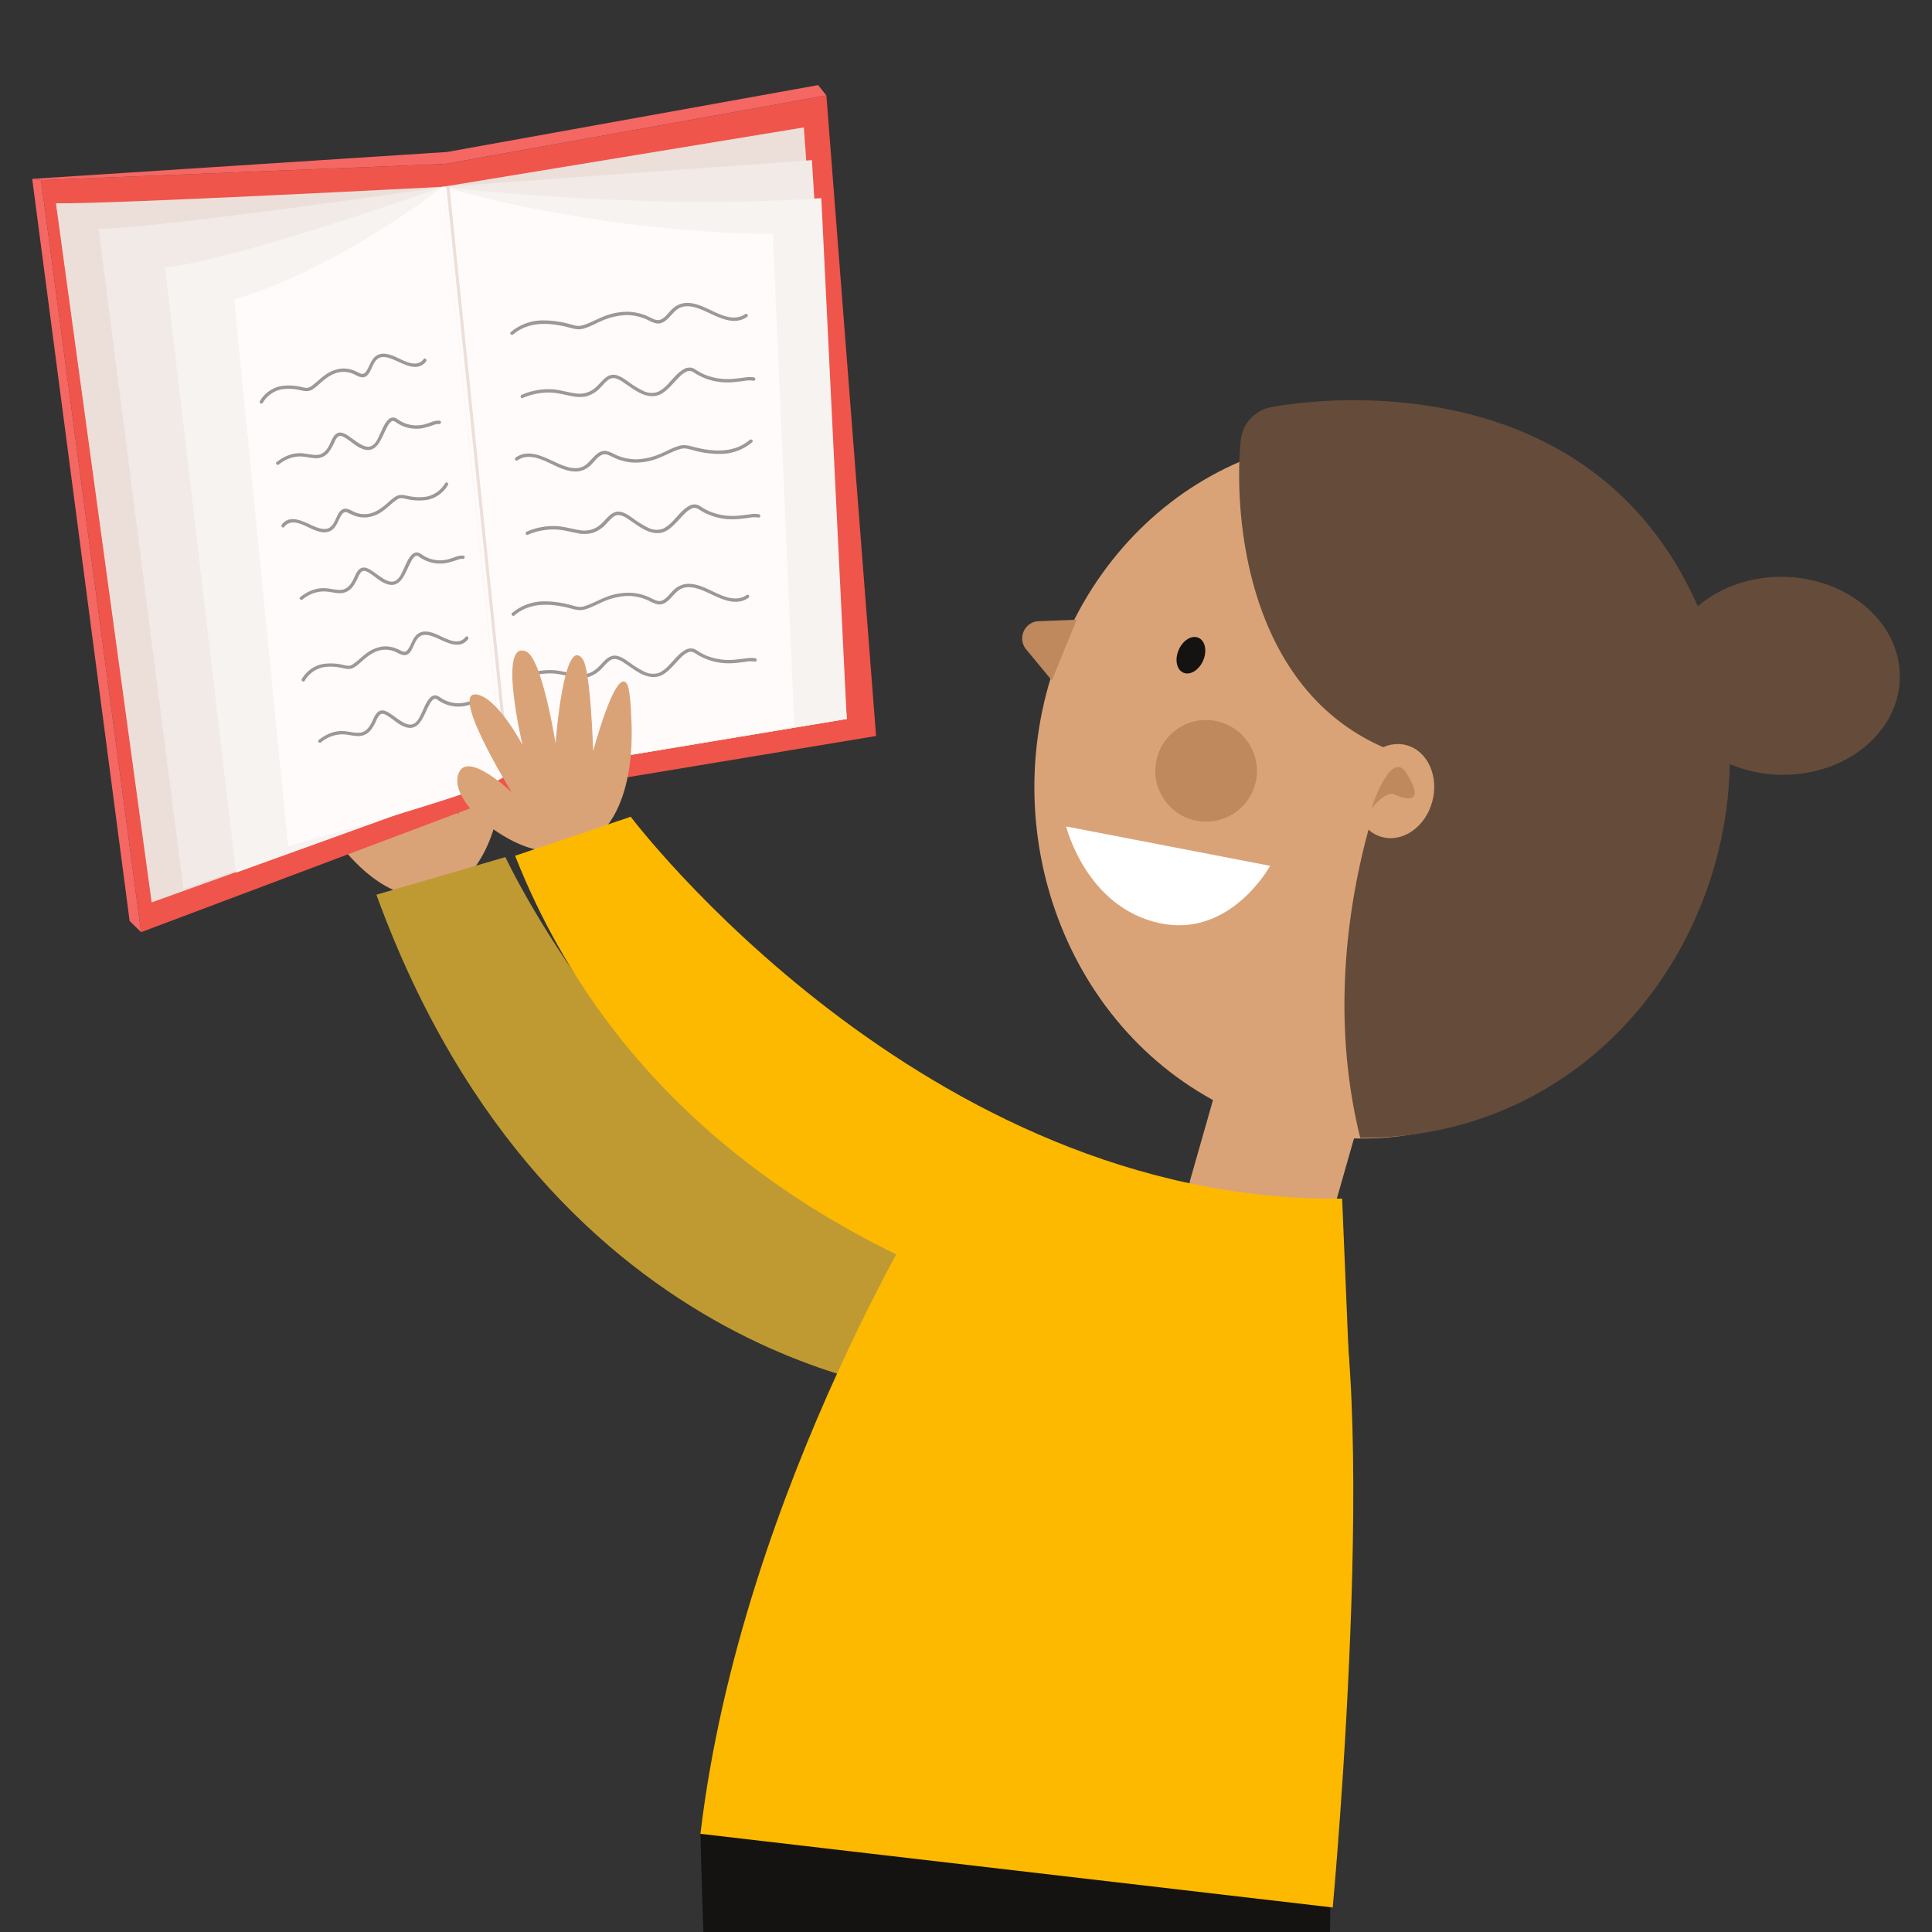 <svg id="Layer_1" data-name="Layer 1" xmlns="http://www.w3.org/2000/svg" viewBox="0 0 1080 1080"><rect x="0" y="0" width="1080" height="1080" fill="#333333" stroke="none"/><defs><style>.cls-1{fill:#141312;}.cls-2{fill:#daa377;}.cls-3{fill:#bf9a33;}.cls-4{fill:#654b3a;}.cls-5{fill:#bf885d;}.cls-6{fill:#ef554b;}.cls-7{fill:#ecdfd9;}.cls-8{fill:#f1eae7;}.cls-9{fill:#f6f3f1;}.cls-10{fill:#fffbfa;}.cls-11{fill:#f46763;}.cls-12{fill:none;stroke:#ecdfd9;stroke-miterlimit:10;stroke-width:1.71px;}.cls-13{fill:#9e9797;}.cls-14{fill:#fcb900;}.cls-15{fill:#fff;}</style></defs><title>Menina livro</title><path class="cls-1" d="M391.55,1025.11s9.23,385.88,36.08,501.55l87.83,4.72,38.81-388.9h25.82l66.82,404.81h90.42l6.53-495.16Z"/><path class="cls-2" d="M237,438.37s-3.52-25.63,3.12-34.76c11.41-15.72,16.06,51.68,16.06,51.68s5.83-31.47,16.56-25.08c13.49,8,2.9,44.91-10.55,58.37-27.85,27.87-58.8,4-77.86-24.27-6.21-9.22-10.5-16.42-10.72-19-.95-11.51,35.11,18,35.11,18s-23.84-35.33-23.8-42.64c.08-17,37.39,27.32,37.39,27.32S202,407.53,206.68,399.62C215.2,385.14,237,438.37,237,438.37Z"/><path class="cls-3" d="M282.51,479.12s83,177.77,230.23,214.49l13.47,86.32s-217.75-10.2-315.8-279.79Z"/><path class="cls-2" d="M693.61,709.36h0c-21.65-6.32-34.14-29.2-27.89-51.12L689.18,576l78.4,22.9-23.46,82.28A40.73,40.73,0,0,1,693.61,709.36Z"/><path class="cls-2" d="M924.09,529.88c-46.21,96.38-156.55,134.36-246.46,84.82S552.29,446.89,598.5,350.51,755,216.16,845,265.69,970.29,433.5,924.09,529.88Z"/><path class="cls-4" d="M997.4,322.46c-18.93-.41-36.08,6-48.32,16.47C892.46,210.7,753,220,710.78,227.55a21.08,21.08,0,0,0-17.21,18.72c-3.79,37.79,1.09,142.48,86.43,174.16,0,0-47.64,102.45-19.62,215.67,124.81.36,204.76-103,206.56-209a76,76,0,0,0,28.07,6c36.33.8,66.32-23.33,67-53.89S1033.73,323.27,997.4,322.46Z"/><path class="cls-5" d="M601.87,346.42l-22,.86a9.66,9.66,0,0,0-6.22,15.77L588,380.37Z"/><path class="cls-1" d="M672.53,369.34c-2.36,5.37-7.33,8.36-11.08,6.67s-4.89-7.42-2.52-12.8,7.32-8.36,11.08-6.67S674.9,364,672.53,369.34Z"/><path class="cls-2" d="M800.65,448.09c-3.81,14.16-16.42,23-28.16,19.79s-18.16-17.35-14.35-31.51,16.42-23,28.16-19.79S804.46,433.92,800.65,448.09Z"/><path class="cls-5" d="M766.54,452.21s10.88-34.44,19.79-19.88C799.61,454,779.2,444,779.2,444S775.1,441.47,766.54,452.21Z"/><path class="cls-5" d="M702.65,431.23a28.41,28.41,0,1,1-28.41-28.75A28.58,28.58,0,0,1,702.65,431.23Z"/><polygon class="cls-6" points="22.97 100.7 248.78 91.66 461.96 53.36 489.73 411.42 276.05 446.89 78.87 521.09 22.97 100.7"/><polygon class="cls-7" points="247.51 104.42 281.57 433.81 473.32 401.89 449.35 71.23 247.51 104.42"/><path class="cls-7" d="M247.51,104.42s-188.57,9.88-216.24,9.2l53.5,390.82,196.8-70.63Z"/><path class="cls-8" d="M247.51,104.42s-156,23-192.39,23.49L102.54,497l179-63.17Z"/><path class="cls-9" d="M247.51,104.42s-112,40-155.28,45.14L131.9,487.84l149.67-54Z"/><polygon class="cls-8" points="247.51 104.42 453.87 89.52 473.32 401.89 281.57 433.81 247.51 104.42"/><path class="cls-9" d="M247.51,104.42s111.17,13.4,211.61,6.35l14.2,291.12L281.57,433.81Z"/><path class="cls-10" d="M247.51,104.42s-59.12,46.43-116.57,62.92l30.11,305.71s121.62-33.8,120.52-39.24S247.51,104.42,247.51,104.42Z"/><path class="cls-10" d="M247.51,104.42s82.36,25.4,184.5,26.36L444.06,406,281.57,433.81Z"/><polygon class="cls-11" points="22.97 100.7 18 99.98 249.89 84.96 457.35 47.57 461.96 53.36 248.78 91.66 22.97 100.7"/><polygon class="cls-11" points="78.87 521.09 72.46 514.84 18 99.98 22.97 100.7 78.87 521.09"/><line class="cls-12" x1="250.37" y1="104.42" x2="284.43" y2="433.81"/><path class="cls-13" d="M286.84,187c8.5-7.31,19.8-6.72,30-4.24,2.81.68,5.61,1.74,8.53,1.12,3.57-.76,6.89-2.7,10.21-4.15a38.08,38.08,0,0,1,13.88-3.57,26.61,26.61,0,0,1,8.51,1.12,30.3,30.3,0,0,1,4.33,1.68,16.63,16.63,0,0,0,4.68,1.83c5.61.8,8.36-6.29,12.7-8.53,3.63-1.88,7.79-.94,11.43.42,8.11,3,17.92,10.36,26.46,4.5,1-.68.06-2.31-.95-1.62-7.52,5.16-16.63-1.29-23.74-4.19-3.7-1.51-7.85-2.72-11.84-1.64a12.8,12.8,0,0,0-5.33,3.09c-2,1.87-3.69,4.62-6.27,5.78-1.6.72-3.15.2-4.64-.5s-3.16-1.54-4.83-2.14a29.11,29.11,0,0,0-8.15-1.66A34.91,34.91,0,0,0,337.25,177c-3.65,1.43-7.12,3.41-10.85,4.62a8.48,8.48,0,0,1-3.92.51c-1.41-.23-2.79-.65-4.17-1A56,56,0,0,0,303,179.1a27.8,27.8,0,0,0-17.46,6.54c-.92.79.42,2.12,1.33,1.33Z"/><path class="cls-13" d="M421.53,211a13.27,13.27,0,0,0-4.49-.06c-2.1.23-4.19.55-6.29.74a34,34,0,0,1-16.9-2.3,32.59,32.59,0,0,1-4.68-2.54,7.84,7.84,0,0,0-2.61-1.28,6.5,6.5,0,0,0-4.65,1c-3.62,2.17-6.21,5.85-9.18,8.78a16.58,16.58,0,0,1-4.9,3.67,10.39,10.39,0,0,1-8.24-.5,49.17,49.17,0,0,1-8-4.87c-2.43-1.67-5.15-3.85-8.19-4.13-2.73-.25-4.88,1.42-6.68,3.27s-3.44,3.85-5.66,5.26a13.61,13.61,0,0,1-9.55,1.84c-4.16-.6-8.17-1.88-12.37-2.23a37.12,37.12,0,0,0-17.48,3.05c-1.1.46-.62,2.28.5,1.81a36.24,36.24,0,0,1,15.86-3.06c3.84.2,7.52,1.21,11.27,1.94,3.16.62,6.41.91,9.5-.16a17.13,17.13,0,0,0,5-2.82c2.14-1.7,3.68-4,5.83-5.74a5,5,0,0,1,4-1.25,12.64,12.64,0,0,1,4.71,2.24c2.59,1.68,5.05,3.56,7.72,5.11,4.42,2.59,9.68,4,14.28,1,3.67-2.37,6.32-6,9.41-9a12.73,12.73,0,0,1,4.4-3.19c2.08-.73,3.42.49,5.14,1.53a33.79,33.79,0,0,0,18.94,4.63c2.56-.11,5.09-.46,7.63-.77a15,15,0,0,1,5.21-.15c1.18.28,1.68-1.54.5-1.82Z"/><path class="cls-13" d="M419.08,245.9c-8.5,7.31-19.81,6.73-30.05,4.24-2.81-.68-5.61-1.74-8.52-1.12-3.57.76-6.89,2.7-10.21,4.14a38,38,0,0,1-13.88,3.58,26.7,26.7,0,0,1-8.52-1.12,30.18,30.18,0,0,1-4.32-1.68,16.63,16.63,0,0,0-4.68-1.83c-5.61-.8-8.37,6.29-12.7,8.53-3.64,1.88-7.8.94-11.43-.42-8.12-3-17.92-10.37-26.47-4.5-1,.68-.05,2.31.95,1.62,7.53-5.16,16.64,1.29,23.75,4.19,3.7,1.51,7.85,2.72,11.83,1.64a12.8,12.8,0,0,0,5.33-3.09c2-1.87,3.7-4.62,6.27-5.78,1.6-.73,3.15-.2,4.64.5s3.17,1.54,4.84,2.14a28.75,28.75,0,0,0,8.15,1.65,34.78,34.78,0,0,0,14.61-2.73c3.65-1.44,7.11-3.41,10.85-4.62a8.47,8.47,0,0,1,3.92-.51c1.4.22,2.79.65,4.17,1A56,56,0,0,0,403,253.77a27.82,27.82,0,0,0,17.46-6.54c.92-.8-.42-2.12-1.33-1.33Z"/><path class="cls-13" d="M424.36,287.5a13.33,13.33,0,0,0-4.5-.06c-2.1.23-4.18.55-6.29.74a34,34,0,0,1-16.89-2.3,32.06,32.06,0,0,1-4.68-2.54,7.68,7.68,0,0,0-2.62-1.27,6.41,6.41,0,0,0-4.64,1c-3.63,2.17-6.22,5.85-9.19,8.78a16.5,16.5,0,0,1-4.9,3.67,10.39,10.39,0,0,1-8.24-.5,49.61,49.61,0,0,1-8-4.87c-2.43-1.67-5.14-3.85-8.19-4.13-2.73-.25-4.88,1.42-6.68,3.27s-3.43,3.85-5.66,5.26a13.61,13.61,0,0,1-9.55,1.84c-4.16-.6-8.17-1.88-12.37-2.23a37.12,37.12,0,0,0-17.48,3c-1.1.46-.61,2.28.5,1.81A36.24,36.24,0,0,1,310.88,296c3.84.2,7.52,1.21,11.28,1.94a18.18,18.18,0,0,0,9.49-.16,17,17,0,0,0,5-2.82c2.14-1.7,3.68-4,5.83-5.74a5,5,0,0,1,4-1.25,12.68,12.68,0,0,1,4.7,2.24c2.59,1.68,5.05,3.56,7.72,5.12,4.42,2.58,9.68,4,14.28,1,3.67-2.37,6.32-6,9.41-9a12.83,12.83,0,0,1,4.4-3.19c2.08-.73,3.42.49,5.14,1.53A33.82,33.82,0,0,0,411,290.24c2.56-.11,5.09-.46,7.62-.77a15.28,15.28,0,0,1,5.22-.16c1.17.29,1.68-1.53.5-1.81Z"/><path class="cls-13" d="M287.6,344c8.5-7.31,19.8-6.72,30-4.24,2.81.68,5.61,1.75,8.52,1.12,3.57-.76,6.9-2.7,10.22-4.14a37.9,37.9,0,0,1,13.88-3.58,26.64,26.64,0,0,1,8.51,1.12A30.3,30.3,0,0,1,363.1,336a16.57,16.57,0,0,0,4.67,1.83c5.62.8,8.37-6.29,12.7-8.53,3.64-1.88,7.8-.94,11.44.42,8.11,3,17.91,10.37,26.46,4.5,1-.68.05-2.31-.95-1.62-7.53,5.16-16.63-1.29-23.74-4.19-3.7-1.51-7.85-2.72-11.84-1.64a12.8,12.8,0,0,0-5.33,3.09c-2,1.87-3.69,4.62-6.27,5.78-1.6.73-3.15.2-4.64-.5s-3.17-1.54-4.84-2.14a29.1,29.1,0,0,0-8.15-1.65,34.7,34.7,0,0,0-14.6,2.73c-3.65,1.44-7.12,3.41-10.86,4.62a8.42,8.42,0,0,1-3.91.51c-1.41-.22-2.79-.65-4.17-1a56.1,56.1,0,0,0-15.34-2.05,27.8,27.8,0,0,0-17.46,6.54c-.92.8.41,2.12,1.33,1.33Z"/><path class="cls-13" d="M422.29,368a13.27,13.27,0,0,0-4.49-.06c-2.1.23-4.19.55-6.29.74a34,34,0,0,1-16.9-2.3,32.06,32.06,0,0,1-4.68-2.54,7.82,7.82,0,0,0-2.61-1.27,6.45,6.45,0,0,0-4.65,1c-3.62,2.17-6.21,5.85-9.18,8.78a16.58,16.58,0,0,1-4.9,3.67,10.39,10.39,0,0,1-8.24-.5,49.17,49.17,0,0,1-8-4.87c-2.43-1.67-5.15-3.85-8.19-4.13-2.73-.25-4.88,1.42-6.68,3.27s-3.44,3.85-5.66,5.26a13.56,13.56,0,0,1-9.55,1.84c-4.16-.6-8.17-1.87-12.37-2.23a37.37,37.37,0,0,0-17.48,3.05c-1.1.46-.62,2.28.5,1.81a36.53,36.53,0,0,1,15.86-3.06c3.84.2,7.52,1.21,11.27,1.95,3.15.61,6.41.9,9.5-.17a17,17,0,0,0,5-2.82c2.15-1.7,3.69-4,5.84-5.74a5,5,0,0,1,4-1.25,12.68,12.68,0,0,1,4.7,2.24c2.59,1.68,5.06,3.56,7.73,5.12,4.42,2.58,9.67,4,14.27,1,3.68-2.38,6.33-6,9.42-9.05a12.73,12.73,0,0,1,4.4-3.19c2.08-.73,3.42.49,5.14,1.53A33.79,33.79,0,0,0,409,370.75c2.56-.11,5.09-.46,7.63-.77a15,15,0,0,1,5.21-.15c1.18.28,1.68-1.54.5-1.82Z"/><path class="cls-13" d="M146.92,225.16a15.62,15.62,0,0,1,10.69-7.54,27.93,27.93,0,0,1,10.06.46c2.25.43,4.27,1,6.41-.08,2.49-1.31,4.51-3.53,6.68-5.29,2.77-2.25,5.93-4.25,9.55-4.73a14.39,14.39,0,0,1,6.11.62c2.21.7,4.79,2.87,7.21,2.21,2.12-.59,3.2-3.05,4.05-4.85s1.69-4,3.35-5.28c2.33-1.83,5.38-1,7.9-.08,5.86,2.2,14.1,8.06,19.26,1.45.74-.94-.58-2.28-1.33-1.33-4.42,5.67-12,.19-17-1.77-2.64-1-5.7-1.85-8.43-.66-4,1.74-4.55,6.33-6.89,9.52a2.38,2.38,0,0,1-3.28.84c-1.3-.56-2.52-1.24-3.86-1.71a16.16,16.16,0,0,0-6.28-.91,18.86,18.86,0,0,0-9.87,3.95c-2.47,1.81-4.61,4.07-7.13,5.8a4.74,4.74,0,0,1-2.66,1.06,18.71,18.71,0,0,1-3.09-.54,30.36,30.36,0,0,0-11.51-.44,17.44,17.44,0,0,0-11.56,8.36c-.63,1,1,2,1.63.94Z"/><path class="cls-13" d="M245.91,235.22c-2.62-.46-5.42,1.11-7.89,1.79a17.86,17.86,0,0,1-13-1c-1.2-.6-2.25-1.39-3.41-2.06a3.81,3.81,0,0,0-1.7-.56,3.87,3.87,0,0,0-2.91,1.26c-2.17,2.11-3.29,5.3-4.57,8-1.2,2.51-2.73,6.48-5.86,7-2.26.38-4.53-1-6.34-2.15-2.26-1.45-4.32-3.18-6.62-4.55-1.85-1.1-4.07-1.79-5.89-.25-1.59,1.35-2.36,3.52-3.24,5.35-1.4,2.93-3.46,5.93-7,6.21-3.26.26-6.51-.91-9.77-.94-4.93,0-9.28,2-13.1,5-.95.75.39,2.07,1.33,1.33a18.71,18.71,0,0,1,11.77-4.49c3,0,5.82.9,8.77,1a8.93,8.93,0,0,0,7.26-3.38,26.74,26.74,0,0,0,3.17-5.55,12.36,12.36,0,0,1,1.52-2.61c1-1.15,2.16-1.11,3.44-.47,4.26,2.13,7.64,6.36,12.48,7.28,3.56.68,6-1.36,7.77-4.22s2.82-5.86,4.41-8.69a8.28,8.28,0,0,1,2.22-2.91c1.12-.75,2,.06,2.93.69a19.82,19.82,0,0,0,14.57,3.06,40.79,40.79,0,0,0,5.32-1.5c1.12-.37,2.54-1,3.76-.81s1.69-1.6.5-1.81Z"/><path class="cls-13" d="M248.82,270.13a15.58,15.58,0,0,1-10.7,7.54,27.94,27.94,0,0,1-10.06-.46c-2.24-.43-4.26-1-6.4.08-2.49,1.32-4.51,3.53-6.68,5.29-2.77,2.25-5.94,4.26-9.55,4.73a14.07,14.07,0,0,1-6.11-.62c-2.21-.69-4.79-2.87-7.21-2.2-2.12.58-3.2,3-4.05,4.85s-1.69,4-3.36,5.27c-2.32,1.83-5.38,1-7.89.09-5.86-2.2-14.1-8.07-19.27-1.46-.73.94.59,2.28,1.33,1.33,4.43-5.66,12-.18,17,1.78,2.65,1,5.7,1.85,8.44.66,4-1.75,4.54-6.33,6.89-9.53a2.38,2.38,0,0,1,3.27-.83c1.3.55,2.52,1.23,3.86,1.7a16.21,16.21,0,0,0,6.29.91,18.89,18.89,0,0,0,9.87-3.95c2.47-1.81,4.6-4.07,7.13-5.79a4.72,4.72,0,0,1,2.65-1.07,19.42,19.42,0,0,1,3.09.54,30.4,30.4,0,0,0,11.52.44,17.42,17.42,0,0,0,11.55-8.35.94.94,0,0,0-1.62-.95Z"/><path class="cls-13" d="M259.09,310.65c-2.62-.45-5.42,1.12-7.89,1.8a17.86,17.86,0,0,1-12.95-1c-1.2-.6-2.25-1.4-3.41-2.07a3.81,3.81,0,0,0-1.7-.56,3.92,3.92,0,0,0-2.91,1.27c-2.17,2.1-3.29,5.3-4.57,8-1.2,2.51-2.73,6.47-5.86,7-2.26.38-4.53-1-6.34-2.15-2.26-1.44-4.32-3.18-6.62-4.54-1.85-1.1-4.08-1.79-5.89-.25-1.6,1.35-2.36,3.52-3.24,5.35-1.4,2.92-3.46,5.93-7,6.21-3.26.25-6.51-.91-9.77-.94-4.94,0-9.29,2-13.1,5-1,.74.39,2.07,1.33,1.32A18.75,18.75,0,0,1,181,330.62c3,0,5.82.9,8.77,1A8.9,8.9,0,0,0,197,328.2a26.16,26.16,0,0,0,3.18-5.56,12.29,12.29,0,0,1,1.52-2.6c1-1.15,2.15-1.11,3.44-.47,4.26,2.12,7.64,6.35,12.48,7.28,3.56.68,6-1.37,7.77-4.22s2.81-5.86,4.4-8.7A8.48,8.48,0,0,1,232,311c1.12-.75,2,.06,2.93.68a19.73,19.73,0,0,0,14.57,3.06,39.24,39.24,0,0,0,5.32-1.49c1.12-.37,2.55-1,3.76-.81s1.69-1.61.5-1.82Z"/><path class="cls-13" d="M170.39,380.48a15.58,15.58,0,0,1,10.7-7.54,27.65,27.65,0,0,1,10,.45c2.25.43,4.27,1.06,6.41-.07,2.49-1.32,4.51-3.53,6.68-5.29,2.77-2.25,5.94-4.26,9.55-4.73a14.22,14.22,0,0,1,6.11.61c2.21.7,4.79,2.87,7.21,2.21,2.12-.59,3.2-3,4.05-4.85s1.69-4,3.36-5.27c2.32-1.84,5.38-1,7.89-.09,5.86,2.2,14.1,8.07,19.27,1.46.73-.94-.59-2.28-1.33-1.33-4.43,5.66-12,.18-17-1.78-2.65-1-5.7-1.85-8.44-.66-4,1.74-4.54,6.33-6.89,9.53a2.38,2.38,0,0,1-3.27.83c-1.3-.55-2.52-1.24-3.86-1.7a16.22,16.22,0,0,0-6.29-.92,19,19,0,0,0-9.87,4c-2.47,1.81-4.6,4.07-7.13,5.79a4.71,4.71,0,0,1-2.66,1.06,18.68,18.68,0,0,1-3.09-.53,30.14,30.14,0,0,0-11.51-.45,17.43,17.43,0,0,0-11.55,8.36c-.63,1,1,2,1.62,1Z"/><path class="cls-13" d="M269.38,390.53c-2.62-.45-5.42,1.12-7.88,1.8a17.91,17.91,0,0,1-12.95-1c-1.21-.59-2.26-1.39-3.41-2.06a3.85,3.85,0,0,0-1.71-.56,3.94,3.94,0,0,0-2.9,1.26c-2.17,2.11-3.29,5.31-4.57,8-1.21,2.5-2.73,6.47-5.87,7-2.25.38-4.52-1-6.34-2.15-2.25-1.45-4.32-3.18-6.62-4.55-1.85-1.1-4.07-1.78-5.89-.24-1.59,1.35-2.36,3.51-3.23,5.34-1.4,2.93-3.46,5.94-7,6.21-3.26.26-6.5-.9-9.77-.93-4.93-.05-9.28,2-13.09,5-.95.75.39,2.07,1.33,1.33a18.65,18.65,0,0,1,11.76-4.48c3,0,5.83.89,8.78,1a8.88,8.88,0,0,0,7.25-3.39,25.63,25.63,0,0,0,3.17-5.55,12.73,12.73,0,0,1,1.52-2.6c1-1.16,2.16-1.12,3.45-.47,4.26,2.12,7.63,6.35,12.48,7.27,3.55.68,6-1.36,7.77-4.21s2.81-5.86,4.4-8.7a8.15,8.15,0,0,1,2.23-2.9c1.11-.76,2,0,2.93.68a19.7,19.7,0,0,0,14.56,3.06,41.37,41.37,0,0,0,5.33-1.5c1.12-.37,2.54-1,3.75-.8s1.69-1.61.5-1.82Z"/><path class="cls-14" d="M528.62,653.28S414.77,829.7,391.55,1025.11L745,1066.29S775.2,742,737.72,681.07Z"/><path class="cls-2" d="M292.07,416.39s-12.74-24.13-24-27.77c-19.42-6.25,18,54.31,18,54.31s-24.33-23.24-29.57-11c-6.6,15.36,25.12,40.23,44.88,43.27,40.95,6.3,52.78-33.56,51.68-69.76-.36-11.79-1.11-20.65-2.49-23-6.25-10.45-19,37.47-19,37.47s-1.32-45.21-5.83-51.44c-10.54-14.51-15.19,46.9-15.19,46.9S303,368,294.15,364.2C278,357.17,292.07,416.39,292.07,416.39Z"/><path class="cls-14" d="M352.57,456.57S515.71,672.7,750.26,670.06l3.91,93.63s-354.44-2.64-466.23-285.31Z"/><path class="cls-15" d="M596,462l114,22s-22.16,40.75-62,32C607,507,596,462,596,462Z"/></svg>